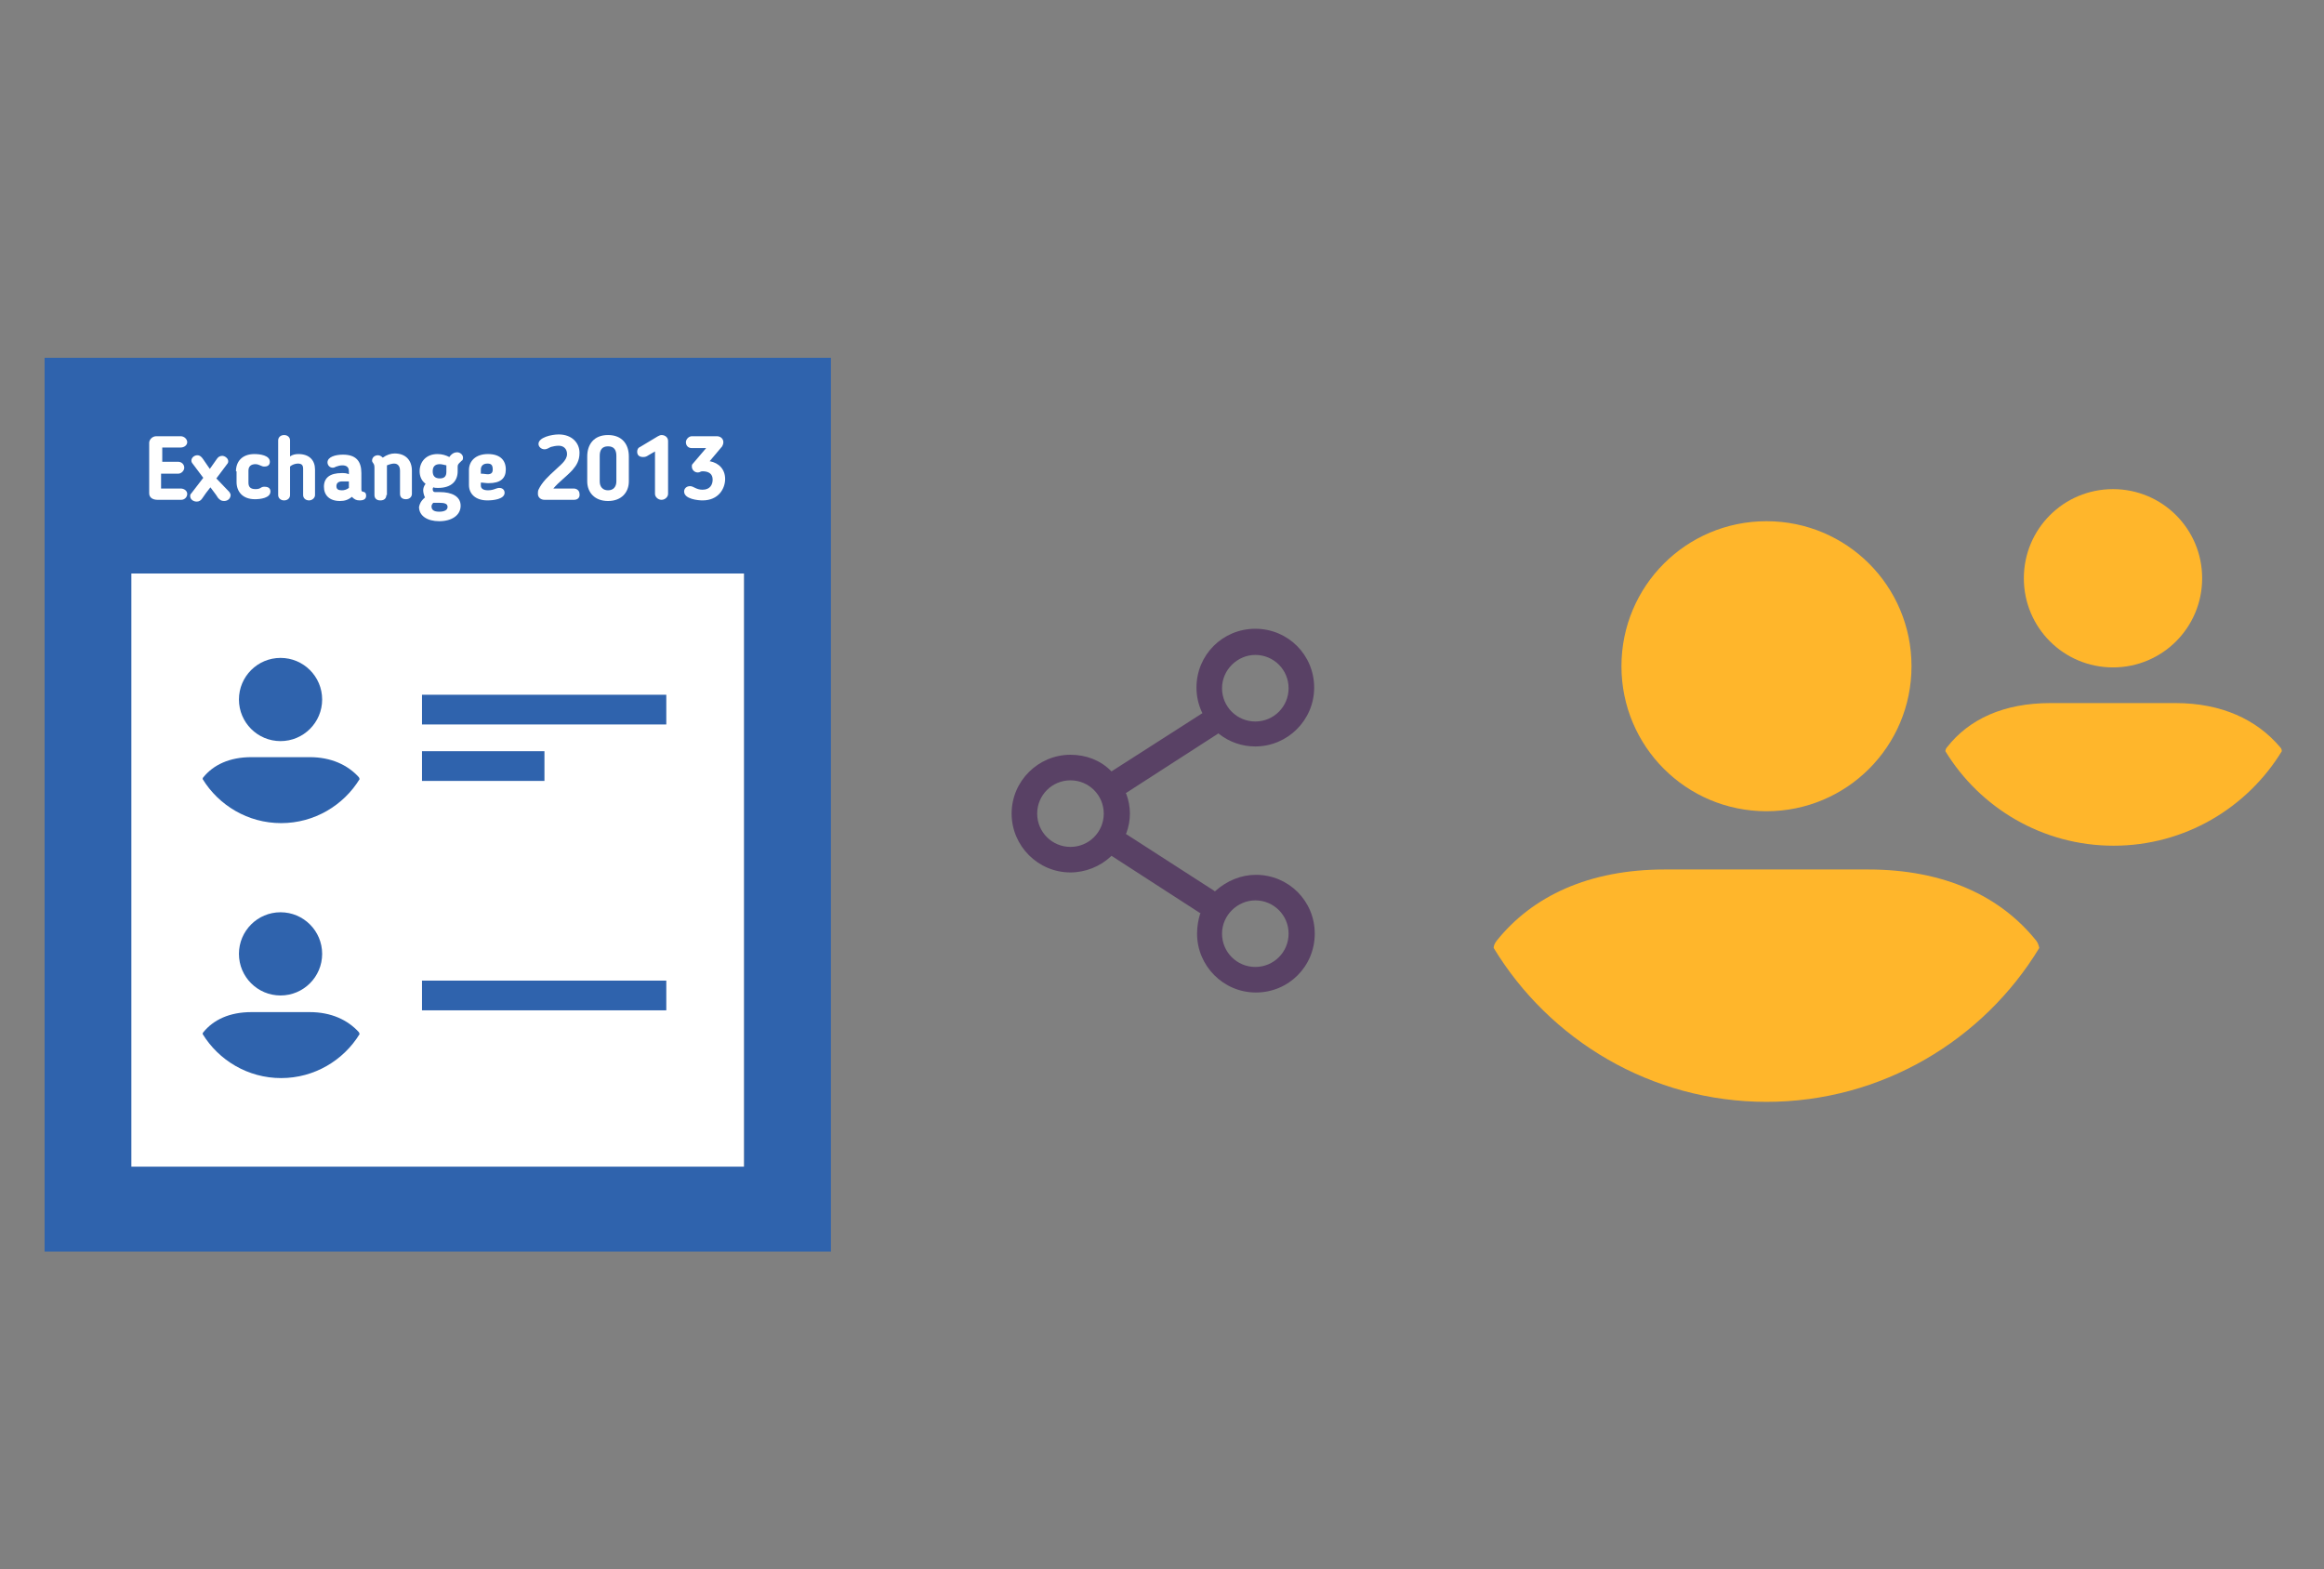 <?xml version="1.0" encoding="utf-8"?>
<!-- Generator: Adobe Illustrator 23.0.6, SVG Export Plug-In . SVG Version: 6.00 Build 0)  -->
<svg version="1.1" id="Layer_1" xmlns="http://www.w3.org/2000/svg" xmlns:xlink="http://www.w3.org/1999/xlink" x="0px" y="0px"
	 viewBox="0 0 391 264" style="enable-background:new 0 0 391 264;" xml:space="preserve">
<rect x="0" y="0" width="391" height="264" fill="#808080" stroke="none"/>
<style type="text/css">
	.st0{fill:#4885ED;}
	.st1{fill:#E5E5E5;}
	.st2{fill:#FFFFFF;}
	.st3{fill:#594165;}
	.st4{fill:#FBBB00;}
	.st5{fill:#518EF8;}
	.st6{fill:#28B446;}
	.st7{fill:#F14336;}
	.st8{fill:#FFA000;}
	.st9{fill:#FFCA28;}
	.st10{fill:#F7F7F7;}
	.st11{fill-rule:evenodd;clip-rule:evenodd;}
	.st12{fill-rule:evenodd;clip-rule:evenodd;fill:#3FBDCF;}
	.st13{fill-rule:evenodd;clip-rule:evenodd;fill:#FFFFFF;}
	.st14{opacity:0.9;fill:#FFFFFF;}
	.st15{fill:#F7F7F7;stroke:#594165;stroke-width:4;stroke-miterlimit:10;}
	.st16{fill:#E0412F;}
	.st17{fill-rule:evenodd;clip-rule:evenodd;fill:#606161;}
	.st18{fill:none;stroke:#58ABF4;stroke-width:0.25;stroke-miterlimit:10;}
	.st19{fill:#036EB1;}
	.st20{fill:#A4C639;}
	.st21{fill:none;stroke:#E0412F;stroke-miterlimit:10;}
	.st22{fill:#046DB2;}
	.st23{fill-rule:evenodd;clip-rule:evenodd;fill:#528FF5;}
	.st24{fill-rule:evenodd;clip-rule:evenodd;fill:#417BE6;}
	.st25{fill-rule:evenodd;clip-rule:evenodd;fill:#4881E8;}
	.st26{fill-rule:evenodd;clip-rule:evenodd;fill:#FBC013;}
	.st27{fill:#DF871E;}
	.st28{fill:#B6B6B6;}
	.st29{fill:#8C5BA4;}
	.st30{fill:#8DC652;}
	.st31{fill:#497FC1;}
	.st32{fill:#919191;}
	.st33{fill-rule:evenodd;clip-rule:evenodd;fill:#8E8E8E;}
	.st34{fill:#8E8E8E;}
	.st35{fill:#EB3D01;}
	.st36{fill:#F57F20;}
	.st37{fill:#ED7E01;}
	.st38{fill-rule:evenodd;clip-rule:evenodd;fill:#046DB2;}
	.st39{fill:#E0E2E2;}
	.st40{fill:#47D86F;}
	.st41{fill:#4FC9F8;}
	.st42{fill:#FF9327;}
	.st43{fill:#C9C8C4;}
	.st44{fill:#9A9A9A;}
	.st45{fill:#F2F2F2;}
	.st46{fill:#D32E2A;}
	.st47{fill:#A3C53A;}
	.st48{fill:#D6D8D7;}
	.st49{fill:#3A5BBC;}
	.st50{fill:url(#SVGID_43_);}
	.st51{fill:url(#SVGID_44_);}
	.st52{fill:url(#SVGID_45_);}
	.st53{fill:url(#SVGID_46_);}
	.st54{fill:#FFE168;}
	.st55{fill:#006699;}
	.st56{fill:#F4AE01;}
	.st57{fill:#DD191F;}
	.st58{fill:#323232;}
	.st59{fill:#CDCCCA;}
	.st60{fill:#5199F0;}
	.st61{fill:#791BCC;}
	.st62{fill:#C71D2E;}
	.st63{fill:#32DAC4;}
	.st64{fill:#3C5A99;}
	.st65{fill:#FCB714;}
	.st66{fill:#F06415;}
	.st67{fill:#BDCF31;}
	.st68{fill:#00A1E0;}
	.st69{fill:#00A1E3;}
	.st70{fill:#7AAD3E;}
	.st71{fill:#A50034;}
	.st72{fill:#6B6B6B;}
	.st73{fill:#005DAA;}
	.st74{fill:#EB0028;}
	.st75{fill:#888B8D;}
	.st76{fill:#0C4DA2;}
	.st77{fill:#00BFFF;}
	.st78{fill-rule:evenodd;clip-rule:evenodd;fill:#E81123;}
	.st79{fill:#FF6700;}
	.st80{fill:#00BFFE;}
	.st81{fill:#C4C4C4;}
	.st82{fill:url(#SVGID_47_);}
	.st83{fill:url(#SVGID_48_);}
	.st84{fill:url(#SVGID_49_);}
	.st85{fill:url(#SVGID_50_);}
	.st86{fill:#E5E5E5;stroke:#8E8E8E;stroke-width:2;stroke-miterlimit:10;}
	.st87{fill-rule:evenodd;clip-rule:evenodd;fill:#594165;}
	.st88{fill-rule:evenodd;clip-rule:evenodd;fill:#D4D4D4;}
	.st89{fill-rule:evenodd;clip-rule:evenodd;fill:#3669D6;}
	.st90{fill-rule:evenodd;clip-rule:evenodd;fill:#3A81F4;}
	.st91{fill-rule:evenodd;clip-rule:evenodd;fill:#FAFAFA;}
	.st92{fill-rule:evenodd;clip-rule:evenodd;fill:#E0E0E0;}
	.st93{fill:url(#SVGID_59_);}
	.st94{opacity:0.2;fill:#56C7DA;enable-background:new    ;}
	.st95{fill:url(#SVGID_60_);}
	.st96{fill:url(#SVGID_61_);}
	.st97{fill:url(#SVGID_62_);}
	.st98{fill:url(#SVGID_63_);}
	.st99{fill:url(#SVGID_64_);}
	.st100{fill:#FCFCFC;enable-background:new    ;}
	.st101{enable-background:new    ;}
	.st102{fill:#5A5A5A;}
	.st103{fill:#D8D8D8;enable-background:new    ;}
	.st104{fill:#E9574E;}
	.st105{fill:none;stroke:#D8D8D8;stroke-width:0.75;stroke-miterlimit:10;enable-background:new    ;}
	.st106{fill:#E9574E;stroke:#E9574E;stroke-width:0.75;stroke-miterlimit:10;enable-background:new    ;}
	.st107{fill:#E0E0E0;}
	.st108{fill:#537ABD;}
	.st109{fill:#2EB672;}
	.st110{fill:#FED14B;}
	.st111{fill:#28CD7E;}
	.st112{fill:#CECECE;}
	.st113{fill-rule:evenodd;clip-rule:evenodd;fill:#FF9D17;}
	.st114{fill:#FFFFFF;stroke:#FFFFFF;stroke-miterlimit:10;}
	.st115{fill:#249FBD;}
	.st116{fill:#D62C5D;}
	.st117{fill:#FFB62B;}
	.st118{fill:#2F63AD;}
	.st119{fill:#4C368B;}
	.st120{fill:none;stroke:#4885ED;stroke-width:7.8;stroke-miterlimit:10;}
	.st121{fill:none;stroke:#FFFFFF;stroke-width:7.8;stroke-miterlimit:10;}
	.st122{fill:#594165;stroke:#FFFFFF;stroke-width:0.5;stroke-miterlimit:10;}
	.st123{fill-rule:evenodd;clip-rule:evenodd;fill:#2F63AD;}
	.st124{fill:#D8D8D8;}
	.st125{fill:none;stroke:#594165;stroke-width:4;stroke-linecap:round;stroke-miterlimit:10;}
	.st126{fill:none;stroke:#594165;stroke-width:4;stroke-linecap:round;stroke-miterlimit:10;stroke-dasharray:4.843,11.624;}
	.st127{fill:none;stroke:#594165;stroke-width:4;stroke-linecap:round;stroke-miterlimit:10;stroke-dasharray:4.825,11.58;}
	.st128{fill:#EDEDED;}
	.st129{fill:url(#SVGID_65_);}
	.st130{fill:url(#SVGID_66_);}
	.st131{fill:url(#SVGID_67_);}
	.st132{fill:url(#SVGID_68_);}
	.st133{fill:url(#SVGID_69_);}
	.st134{fill:url(#SVGID_70_);}
	.st135{fill:url(#SVGID_71_);}
	.st136{fill:url(#SVGID_72_);}
	.st137{fill:url(#SVGID_73_);}
	.st138{fill:url(#SVGID_74_);}
	.st139{fill:url(#SVGID_75_);}
	.st140{fill:url(#SVGID_76_);}
	.st141{fill:#F6961C;}
	.st142{fill-rule:evenodd;clip-rule:evenodd;fill:#4885ED;}
	.st143{opacity:0.5;}
	.st144{fill-rule:evenodd;clip-rule:evenodd;fill:#FFB62B;}
	.st145{fill:url(#SVGID_77_);}
	.st146{fill:url(#SVGID_78_);}
	.st147{fill:url(#SVGID_79_);}
	.st148{fill:url(#SVGID_80_);}
	.st149{fill:url(#SVGID_81_);}
	.st150{fill:url(#SVGID_82_);}
	.st151{fill:url(#SVGID_83_);}
	.st152{fill:url(#SVGID_84_);}
	.st153{fill:url(#SVGID_85_);}
	.st154{fill:url(#SVGID_86_);}
	.st155{fill:url(#SVGID_87_);}
	.st156{fill:url(#SVGID_88_);}
</style>
<g>
	<g>
		<g>
			<rect x="21.3" y="95.3" class="st2" width="103.9" height="102.8"/>
			<path class="st118" d="M7.5,60.2c0,50.3,0,100.4,0,150.4c32.5,0,64.9,0,97.2,0h20.5h13.4h1.2v-14.4v-43.1v-10.8
				c0-27.4,0-54.7,0-82.1C89.4,60.2,57.9,60.2,7.5,60.2z M125.2,142.4v53.9h-10.4h-10.1c-27.5,0-55,0-82.6,0c0-33.2,0-66.3,0-99.8
				c40.4,0,62.3,0,103.1,0C125.2,111.7,125.2,127,125.2,142.4L125.2,142.4z"/>
		</g>
		<g>
			<g>
				<circle class="st123" cx="47.2" cy="117.7" r="7"/>
				<path class="st123" d="M52.1,127.4h-9.8c-3.7,0-6.4,1.3-8.1,3.4c-0.1,0.1-0.1,0.2-0.1,0.3c2.7,4.4,7.6,7.4,13.2,7.4
					s10.5-3,13.2-7.4c0-0.1-0.1-0.2-0.1-0.3C58.5,128.7,55.7,127.4,52.1,127.4z"/>
			</g>
		</g>
		<g>
			<g>
				<circle class="st123" cx="47.2" cy="160.5" r="7"/>
				<path class="st123" d="M52.1,170.3h-9.8c-3.7,0-6.4,1.3-8.1,3.4c-0.1,0.1-0.1,0.2-0.1,0.3c2.7,4.4,7.6,7.4,13.2,7.4
					s10.5-3,13.2-7.4c0-0.1-0.1-0.2-0.1-0.3C58.5,171.6,55.7,170.3,52.1,170.3z"/>
			</g>
		</g>
		<rect x="71" y="116.9" class="st123" width="41.1" height="5"/>
		<rect x="71" y="165" class="st123" width="41.1" height="5"/>
		<rect x="71" y="126.4" class="st123" width="20.6" height="5"/>
	</g>
	<g>
		<g>
			<path class="st2" d="M30.5,84.1h-4c-0.7,0-1.4-0.3-1.4-1.1v-8.5c0-0.5,0.5-1.1,1.2-1.1h4.1c0.6,0,1.1,0.5,1.1,1
				c0,0.5-0.5,0.9-1.1,0.9h-3.1v2.4H30c0.5,0,1,0.4,1,1c0,0.5-0.5,1-1,1h-2.9v2.5h3.3c0.6,0,1.1,0.4,1.1,0.9
				C31.5,83.7,31,84.1,30.5,84.1z"/>
			<path class="st2" d="M38.6,82.8c0.1,0.2,0.2,0.3,0.2,0.5c0,0.5-0.4,1-1.1,1c-0.5,0-0.7-0.2-1-0.5c-0.5-0.8-0.8-1.1-1.3-1.8
				c-0.5,0.6-1,1.3-1.4,1.9c-0.2,0.3-0.5,0.5-0.9,0.5c-0.6,0-1.1-0.4-1.1-0.9c0-0.2,0-0.3,0.2-0.5c0.7-0.9,1.3-1.7,2-2.6
				c-0.6-0.8-1.2-1.6-1.8-2.4c-0.1-0.1-0.2-0.3-0.2-0.5c0-0.5,0.5-0.9,1-0.9s0.8,0.4,1,0.7l1.1,1.6l1.2-1.7c0.2-0.3,0.5-0.5,0.9-0.5
				s1,0.4,1,0.9c0,0.1,0,0.3-0.2,0.5l-1.8,2.4L38.6,82.8z"/>
			<path class="st2" d="M39.7,79.3c0-1.6,1-2.9,3.1-2.9c0.9,0,2.6,0.2,2.6,1.3c0,0.4-0.2,0.8-0.9,0.8c-0.2,0-0.3,0-0.5-0.1
				c-0.3-0.1-0.6-0.3-1-0.3c-0.8,0-1.2,0.4-1.2,1.1v2c0,0.7,0.3,1.1,1.2,1.1c0.5,0,0.7-0.1,1-0.3c0.2-0.1,0.3-0.1,0.5-0.1
				c0.8,0,1,0.4,1,0.8c0,1.1-1.7,1.3-2.6,1.3c-2.1,0-3.1-1.3-3.1-2.9V79.3z"/>
			<path class="st2" d="M48.8,83.3c0,0.5-0.4,0.9-1,0.9c-0.6,0-1-0.4-1-0.9v-9.2c0-0.5,0.4-0.9,1-0.9c0.6,0,1,0.4,1,0.9v2.7
				c0.4-0.3,0.9-0.4,1.4-0.4c1.9,0,2.8,1.1,2.8,2.6v4.3c0,0.5-0.5,0.9-1,0.9c-0.6,0-1-0.4-1-0.9v-4.4c0-0.6-0.2-0.9-0.9-0.9
				c-0.4,0-1,0.2-1.3,0.5V83.3z"/>
			<path class="st2" d="M60.8,82.3c0,0.5,0.2,0.4,0.5,0.5c0.2,0.1,0.3,0.3,0.3,0.6c0,0.5-0.3,0.8-1.1,0.8c-0.6,0-0.9-0.2-1.3-0.6
				c-0.6,0.5-1.2,0.7-2,0.7c-1.8,0-2.7-1-2.7-2.4v0c0-1.5,1-2.3,3-2.3c0.4,0,0.8,0,1.2,0.2v-0.5c0-0.7-0.4-1-1.1-1
				c-0.4,0-0.7,0.1-1,0.2c-0.1,0-0.3,0.2-0.6,0.2c-0.6,0-0.9-0.5-0.9-0.9c0-0.9,1.3-1.3,2.6-1.3c2.2,0,3.1,1.1,3.1,3.1V82.3z
				 M56.6,81.8L56.6,81.8c0,0.5,0.3,0.7,0.9,0.7c0.4,0,0.8-0.1,1.2-0.4v-1.1C58.3,81,57.9,81,57.6,81C56.8,81,56.6,81.4,56.6,81.8z"
				/>
			<path class="st2" d="M65,83.3c0,0.5-0.3,0.9-1,0.9c-0.7,0-1-0.4-1-0.9v-4.6c0-0.5-0.1-0.5-0.1-0.6c-0.2-0.3-0.3-0.4-0.3-0.6
				c0-0.5,0.4-0.9,1-0.9c0.3,0,0.6,0.2,0.8,0.4c0.7-0.5,1.4-0.7,2-0.7c1.9,0,2.9,1.2,2.9,2.9v3.9c0,0.5-0.4,0.9-1,0.9
				c-0.7,0-1-0.4-1-0.9v-3.9c0-0.8-0.4-1.2-1-1.2c-0.3,0-0.7,0.1-1.2,0.3c0,0.1,0,0.2,0,0.3V83.3z"/>
			<path class="st2" d="M71.5,83.7c-0.2-0.4-0.3-0.9-0.3-1.2c0-0.3,0.1-0.7,0.4-1.1c-0.7-0.5-1-1.3-1-2.1c0-1.6,1.1-2.9,3-2.9
				c0.8,0,1.4,0.2,2,0.5c0.4-0.6,0.9-0.8,1.3-0.8c0.5,0,1,0.4,1,0.9c0,0.3-0.1,0.5-0.2,0.5c-0.5,0.5-0.7,0.6-0.7,1v0.8
				c0,1.6-1,2.8-3.3,2.8c-0.2,0-0.6,0-0.8-0.1c-0.1,0.2-0.1,0.2-0.1,0.3c0,0.4,0.2,0.5,0.4,0.5H74c2,0,3.5,0.7,3.5,2.3
				c0,1.6-1.5,2.6-3.6,2.6c-2,0-3.4-0.9-3.4-2.4C70.6,84.8,70.8,84.3,71.5,83.7z M72.9,84.6c-0.2,0.2-0.3,0.4-0.3,0.6
				c0,0.6,0.4,0.9,1.3,0.9c0.9,0,1.4-0.3,1.4-0.8c0-0.5-0.4-0.7-1.4-0.7L72.9,84.6z M74,78.1c-0.8,0-1.2,0.4-1.2,1.2
				c0,0.7,0.3,1.2,1.2,1.2c0.8,0,1.1-0.4,1.1-1.1v-1.1C74.6,78.2,74.3,78.1,74,78.1z"/>
			<path class="st2" d="M80.9,81.2v0.5c0,0.5,0.4,0.8,1.2,0.8c0.5,0,0.9-0.1,1.4-0.3c0.1,0,0.2-0.1,0.5-0.1c0.7,0,0.9,0.5,0.9,0.8
				c0,1.1-1.9,1.3-2.9,1.3c-2,0-3.1-1.1-3.1-2.6v-2.5c0-1.5,1.1-2.7,3.2-2.7c2,0,3,1,3,2.6c0,1.5-0.9,2.3-2.9,2.3
				C81.7,81.3,81.3,81.2,80.9,81.2z M82,78c-0.7,0-1.1,0.4-1.1,1v0.7c0.5,0,0.9,0.1,1.1,0.1c0.6,0,0.9-0.2,0.9-0.8
				C82.9,78.2,82.6,78,82,78z"/>
			<path class="st2" d="M96.6,84.1h-5c-0.6,0-1.1-0.4-1.1-1c0-0.2,0-0.5,0.1-0.7c0.6-1.3,1.7-2.3,2.8-3.3c0.8-0.8,2-1.6,2-2.7
				c0-0.8-0.5-1.4-1.4-1.4c-0.5,0-0.9,0.1-1.3,0.2c-0.3,0.1-0.6,0.4-1.1,0.4c-0.5,0-1-0.4-1-0.9c0-1.1,2.2-1.6,3.4-1.6
				c2.2,0,3.5,1.4,3.5,3.1c0,1.3-0.5,2.1-1.2,2.9c-1,1.1-2.3,2-3.2,3.1h3.4c0.6,0,1,0.4,1,0.9C97.6,83.7,97.2,84.1,96.6,84.1z"/>
			<path class="st2" d="M105.8,76.8V81c0,1.8-1.2,3.3-3.5,3.3c-2.3,0-3.5-1.5-3.5-3.3v-4.2c0-2,1.1-3.6,3.5-3.6
				S105.8,74.8,105.8,76.8z M100.9,76.7V81c0,0.9,0.5,1.5,1.4,1.5s1.4-0.6,1.4-1.5v-4.3c0-1-0.4-1.6-1.4-1.6S100.9,75.7,100.9,76.7z
				"/>
			<path class="st2" d="M110.3,75.9l-1.2,0.7c-0.3,0.2-0.5,0.3-0.9,0.3c-0.5,0-1-0.2-1-0.9c0-0.4,0.2-0.7,0.5-0.8l3-1.8
				c0.2-0.1,0.4-0.2,0.6-0.2c0.6,0,1.1,0.4,1.1,1v8.9c0,0.5-0.5,1-1.1,1c-0.6,0-1.1-0.5-1.1-1V75.9z"/>
			<path class="st2" d="M119.4,77.6c1.6,0.3,2.6,1.4,2.6,3s-1.1,3.6-3.8,3.6c-0.7,0-3.1-0.2-3.1-1.5c0-0.5,0.4-0.9,1-0.9
				c0.6,0,1,0.6,2.1,0.6c1.3,0,1.7-0.9,1.7-1.7c0-1-0.7-1.4-1.7-1.4c-0.4,0-0.4,0.2-0.8,0.2c-0.5,0-1-0.4-1-1c0-0.2,0-0.3,0.1-0.4
				l2.3-2.7h-2.4c-0.6,0-1-0.4-1-1c0-0.5,0.5-1,1-1h4.2c0.6,0,1.1,0.4,1.1,1c0,0.3-0.1,0.5-0.2,0.7L119.4,77.6z"/>
		</g>
	</g>
	<path class="st3" d="M201.4,157.1c0,5.4,4.4,9.9,9.9,9.9s9.9-4.4,9.9-9.9s-4.4-9.9-9.9-9.9c-2.5,0-4.9,1-6.8,2.7l-0.1,0.1l-0.1-0.1
		l-14.9-9.6l0.1-0.1c0.4-1.1,0.6-2.2,0.6-3.3c0-1.1-0.2-2.2-0.6-3.3l-0.1-0.1l0.1-0.1l15.5-10l0.1,0.1c1.8,1.4,3.9,2.1,6.1,2.1
		c5.4,0,9.9-4.4,9.9-9.9s-4.4-9.9-9.9-9.9s-9.9,4.4-9.9,9.9c0,1.4,0.3,2.8,0.9,4.1l0.1,0.2l-15.3,9.8l-0.1-0.1
		c-1.8-1.8-4.2-2.7-6.8-2.7c-5.4,0-9.9,4.4-9.9,9.9c0,5.4,4.4,9.9,9.9,9.9c2.5,0,5-1,6.8-2.7l0.1-0.1l15,9.7l-0.1,0.1
		C201.6,154.8,201.4,155.9,201.4,157.1z M211.2,151.5c3.1,0,5.6,2.5,5.6,5.6s-2.5,5.6-5.6,5.6s-5.6-2.5-5.6-5.6
		S208.2,151.5,211.2,151.5z M211.2,110.2c3.1,0,5.6,2.5,5.6,5.6s-2.5,5.6-5.6,5.6s-5.6-2.5-5.6-5.6S208.2,110.2,211.2,110.2z
		 M180.1,142.5c-3.1,0-5.6-2.5-5.6-5.6s2.5-5.6,5.6-5.6s5.6,2.5,5.6,5.6S183.2,142.5,180.1,142.5z"/>
	<g>
		<g>
			<g>
				<path class="st117" d="M272.8,112.1c0-13.5,10.9-24.4,24.4-24.4s24.4,10.9,24.4,24.4s-10.9,24.4-24.4,24.4
					S272.8,125.6,272.8,112.1z M314.3,146.3h-34.2c-12.8,0-22.3,4.5-28.3,12c-0.3,0.4-0.5,0.8-0.5,1.2c9.4,15.5,26.5,25.9,45.9,25.9
					s36.5-10.4,45.9-25.9c-0.1-0.4-0.2-0.8-0.5-1.2C336.6,150.8,327.1,146.3,314.3,146.3z M355.5,112.3c8.3,0,15-6.7,15-15
					s-6.7-15-15-15s-15,6.7-15,15S347.2,112.3,355.5,112.3z M366,118.3h-21c-7.9,0-13.7,2.7-17.4,7.4c-0.2,0.2-0.3,0.5-0.3,0.7
					c5.8,9.5,16.3,15.9,28.3,15.9s22.5-6.4,28.3-15.9c0-0.3-0.1-0.5-0.3-0.7C379.7,121.1,373.8,118.3,366,118.3z"/>
			</g>
		</g>
	</g>
</g>
</svg>
